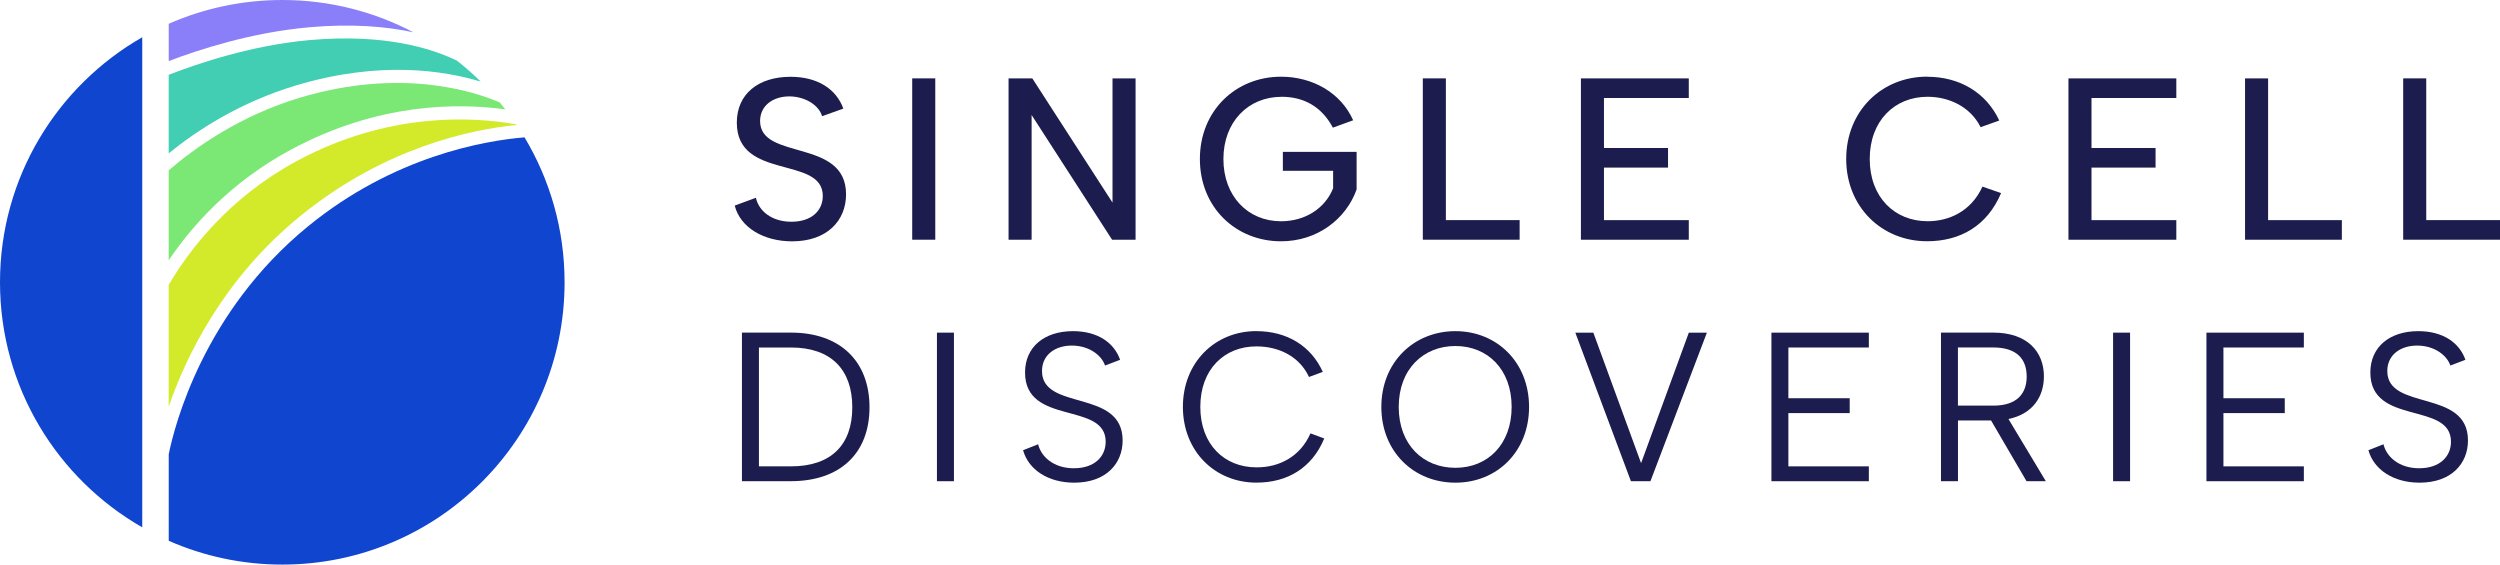 <?xml version="1.0" encoding="UTF-8"?> <svg xmlns="http://www.w3.org/2000/svg" id="Layer_2" viewBox="0 0 585.39 132.19"><defs><style>.cls-1{fill:#7be875;}.cls-2{fill:#8a7ff8;}.cls-3{fill:#d3ea2a;}.cls-4{fill:#41ceb3;}.cls-5{fill:#0f45cf;}.cls-6{fill:#1c1d4e;}</style></defs><g id="Layer_1-2"><path class="cls-6" d="m185.32,51.92c4.7,0,7.34-2.59,7.34-6.04,0-9.5-20.13-3.56-20.13-17.16,0-6.75,5.07-10.74,12.58-10.74,6.26,0,10.69,2.81,12.36,7.45l-4.97,1.78c-.7-2.43-3.67-4.53-7.5-4.64-3.99-.05-7.02,2.16-7.02,5.77,0,9.34,20.13,3.94,20.13,17.16,0,6.15-4.43,11.01-12.63,11.01-6.69,0-12.14-3.24-13.44-8.37l4.96-1.83c.65,3.02,3.62,5.61,8.31,5.61Z"></path><path class="cls-6" d="m219,18.35v37.78h-5.4V18.35h5.4Z"></path><path class="cls-6" d="m265.9,56.13h-5.5l-18.84-29.2v29.2h-5.4V18.35h5.56l18.78,29.09v-29.09h5.4v37.78Z"></path><path class="cls-6" d="m300.07,22.67c-7.77,0-13.6,5.83-13.6,14.57s5.77,14.57,13.49,14.57c5.67,0,10.31-3.02,12.2-7.72v-4.1h-11.77v-4.43h17.27v8.8c-2.48,6.96-9.23,12.14-17.7,12.14-10.58,0-19-7.93-19-19.27s8.42-19.27,19-19.27c7.29,0,13.98,3.67,16.89,10.2l-4.75,1.73c-2.7-5.07-6.96-7.23-12.04-7.23Z"></path><path class="cls-6" d="m338.56,51.54h17.27v4.59h-22.67V18.35h5.4v33.19Z"></path><path class="cls-6" d="m375.58,22.94v11.71h15v4.59h-15v12.3h19.86v4.59h-25.26V18.35h25.26v4.59h-19.86Z"></path><path class="cls-6" d="m451.25,17.97c7.56,0,13.82,3.67,16.89,10.25l-4.37,1.56c-2.48-4.96-7.61-7.12-12.41-7.12-7.72,0-13.55,5.61-13.55,14.57s5.83,14.57,13.55,14.57c4.91,0,10.15-2.21,12.84-8.1l4.37,1.51c-3.24,7.66-9.55,11.28-17.33,11.28-10.58,0-18.94-7.99-18.94-19.27s8.37-19.27,18.94-19.27Z"></path><path class="cls-6" d="m489.74,22.94v11.71h15v4.59h-15v12.3h19.86v4.59h-25.26V18.35h25.26v4.59h-19.86Z"></path><path class="cls-6" d="m531.09,51.54h17.27v4.59h-22.67V18.35h5.4v33.19Z"></path><path class="cls-6" d="m568.12,51.54h17.27v4.59h-22.67V18.35h5.4v33.19Z"></path><path class="cls-6" d="m203.6,95.38c0,10.79-6.91,17.29-18.39,17.29h-11.48v-34.79h11.48c11.48,0,18.39,6.66,18.39,17.49Zm-4.03,0c0-8.8-4.92-14.01-14.36-14.01h-7.5v27.83h7.5c9.44,0,14.36-5.07,14.36-13.82Z"></path><path class="cls-6" d="m223.37,77.89v34.79h-3.98v-34.79h3.98Z"></path><path class="cls-6" d="m251.5,109.64c4.72,0,7.4-2.68,7.4-6.21,0-9.49-18.88-3.68-18.88-16.2,0-5.96,4.47-9.69,11.23-9.69,5.81,0,9.64,2.73,11.03,6.71l-3.53,1.34c-.75-2.29-3.58-4.62-7.65-4.67-3.98-.05-7.11,2.14-7.11,5.96,0,9.44,18.88,4.08,18.88,16.25,0,5.42-3.88,9.89-11.33,9.89-6.16,0-10.74-3.08-11.98-7.6l3.53-1.39c.65,2.78,3.48,5.62,8.4,5.62Z"></path><path class="cls-6" d="m294.18,77.54c7.21,0,12.82,3.48,15.56,9.54l-3.23,1.19c-2.24-4.82-7.06-7.16-12.33-7.16-7.46,0-13.12,5.32-13.12,14.16s5.67,14.16,13.12,14.16c5.37.05,10.29-2.53,12.67-7.95l3.23,1.19c-2.83,6.81-8.5,10.34-15.9,10.34-9.69,0-17.2-7.35-17.2-17.74s7.5-17.74,17.2-17.74Z"></path><path class="cls-6" d="m323.45,95.28c0-10.44,7.6-17.74,17.34-17.74s17.25,7.31,17.25,17.74-7.46,17.74-17.25,17.74-17.34-7.3-17.34-17.74Zm30.51,0c0-8.85-5.67-14.26-13.17-14.26s-13.27,5.42-13.27,14.26,5.71,14.26,13.27,14.26,13.17-5.47,13.17-14.26Z"></path><path class="cls-6" d="m399.68,77.89l-13.22,34.79h-4.57l-13.02-34.79h4.22l11.18,30.56,11.18-30.56h4.22Z"></path><path class="cls-6" d="m418.76,81.37v11.88h14.36v3.48h-14.36v12.47h18.84v3.48h-22.81v-34.79h22.81v3.48h-18.84Z"></path><path class="cls-6" d="m478.59,88.17c0,4.57-2.49,8.75-8.3,9.94l8.75,14.56h-4.52l-8.3-14.21h-7.75v14.21h-3.98v-34.79h12.23c8.1,0,11.88,4.57,11.88,10.29Zm-11.88-6.81h-8.25v13.62h8.3c5.42,0,7.8-2.73,7.8-6.81s-2.29-6.81-7.85-6.81Z"></path><path class="cls-6" d="m498.77,77.89v34.79h-3.98v-34.79h3.98Z"></path><path class="cls-6" d="m520.63,81.37v11.88h14.36v3.48h-14.36v12.47h18.83v3.48h-22.81v-34.79h22.81v3.48h-18.83Z"></path><path class="cls-6" d="m566.5,109.64c4.72,0,7.41-2.68,7.41-6.21,0-9.49-18.88-3.68-18.88-16.2,0-5.96,4.47-9.69,11.23-9.69,5.82,0,9.64,2.73,11.03,6.71l-3.53,1.34c-.75-2.29-3.58-4.62-7.65-4.67-3.98-.05-7.11,2.14-7.11,5.96,0,9.44,18.89,4.08,18.89,16.25,0,5.42-3.88,9.89-11.33,9.89-6.16,0-10.73-3.08-11.98-7.6l3.53-1.39c.65,2.78,3.48,5.62,8.4,5.62Z"></path><path class="cls-1" d="m68.18,35.02c20.28-10.92,38.91-10.96,50.14-9.41-.42-.55-.84-1.09-1.28-1.62-5.98-2.58-23.05-8.18-46.66-1.16-14.24,4.24-24.83,11.84-30.88,17.06v21.07c5.47-8.13,14.52-18.33,28.67-25.95Z"></path><path class="cls-3" d="m70.2,50.68c19.94-16.3,40.49-20.41,50.78-21.42-.03-.05-.07-.1-.1-.15-10.26-1.81-30.01-2.91-51.29,8.54-15.96,8.59-25.27,20.85-30.09,29.06v28.51c4.06-11.77,12.77-29.89,30.7-44.54Z"></path><path class="cls-4" d="m112.59,19.13c-1.76-1.74-3.63-3.38-5.58-4.92-5.78-2.83-16.9-6.4-34.56-4.82-13.65,1.23-26.41,5.58-32.95,8.13v18.39c6.45-5.26,16.61-11.98,30.02-15.97,19.41-5.78,34.41-3.45,43.07-.82Z"></path><path class="cls-5" d="m122.82,32.16c-9.25.77-30.53,4.35-50.71,20.85-24.52,20.04-31.26,46.75-32.6,53.34v20.28c8.14,3.58,17.13,5.57,26.59,5.57,36.5,0,66.1-29.59,66.1-66.1,0-12.41-3.43-24.02-9.38-33.94Z"></path><path class="cls-2" d="m72.19,6.4c10.23-.92,18.35-.19,24.62,1.17-9.18-4.83-19.62-7.57-30.71-7.57-9.46,0-18.45,1.99-26.59,5.57v8.73c6.94-2.65,19.26-6.68,32.68-7.89Z"></path><path class="cls-5" d="m33.31,123.48V8.72C13.41,20.11,0,41.53,0,66.1s13.41,45.99,33.31,57.38Z"></path></g></svg> 